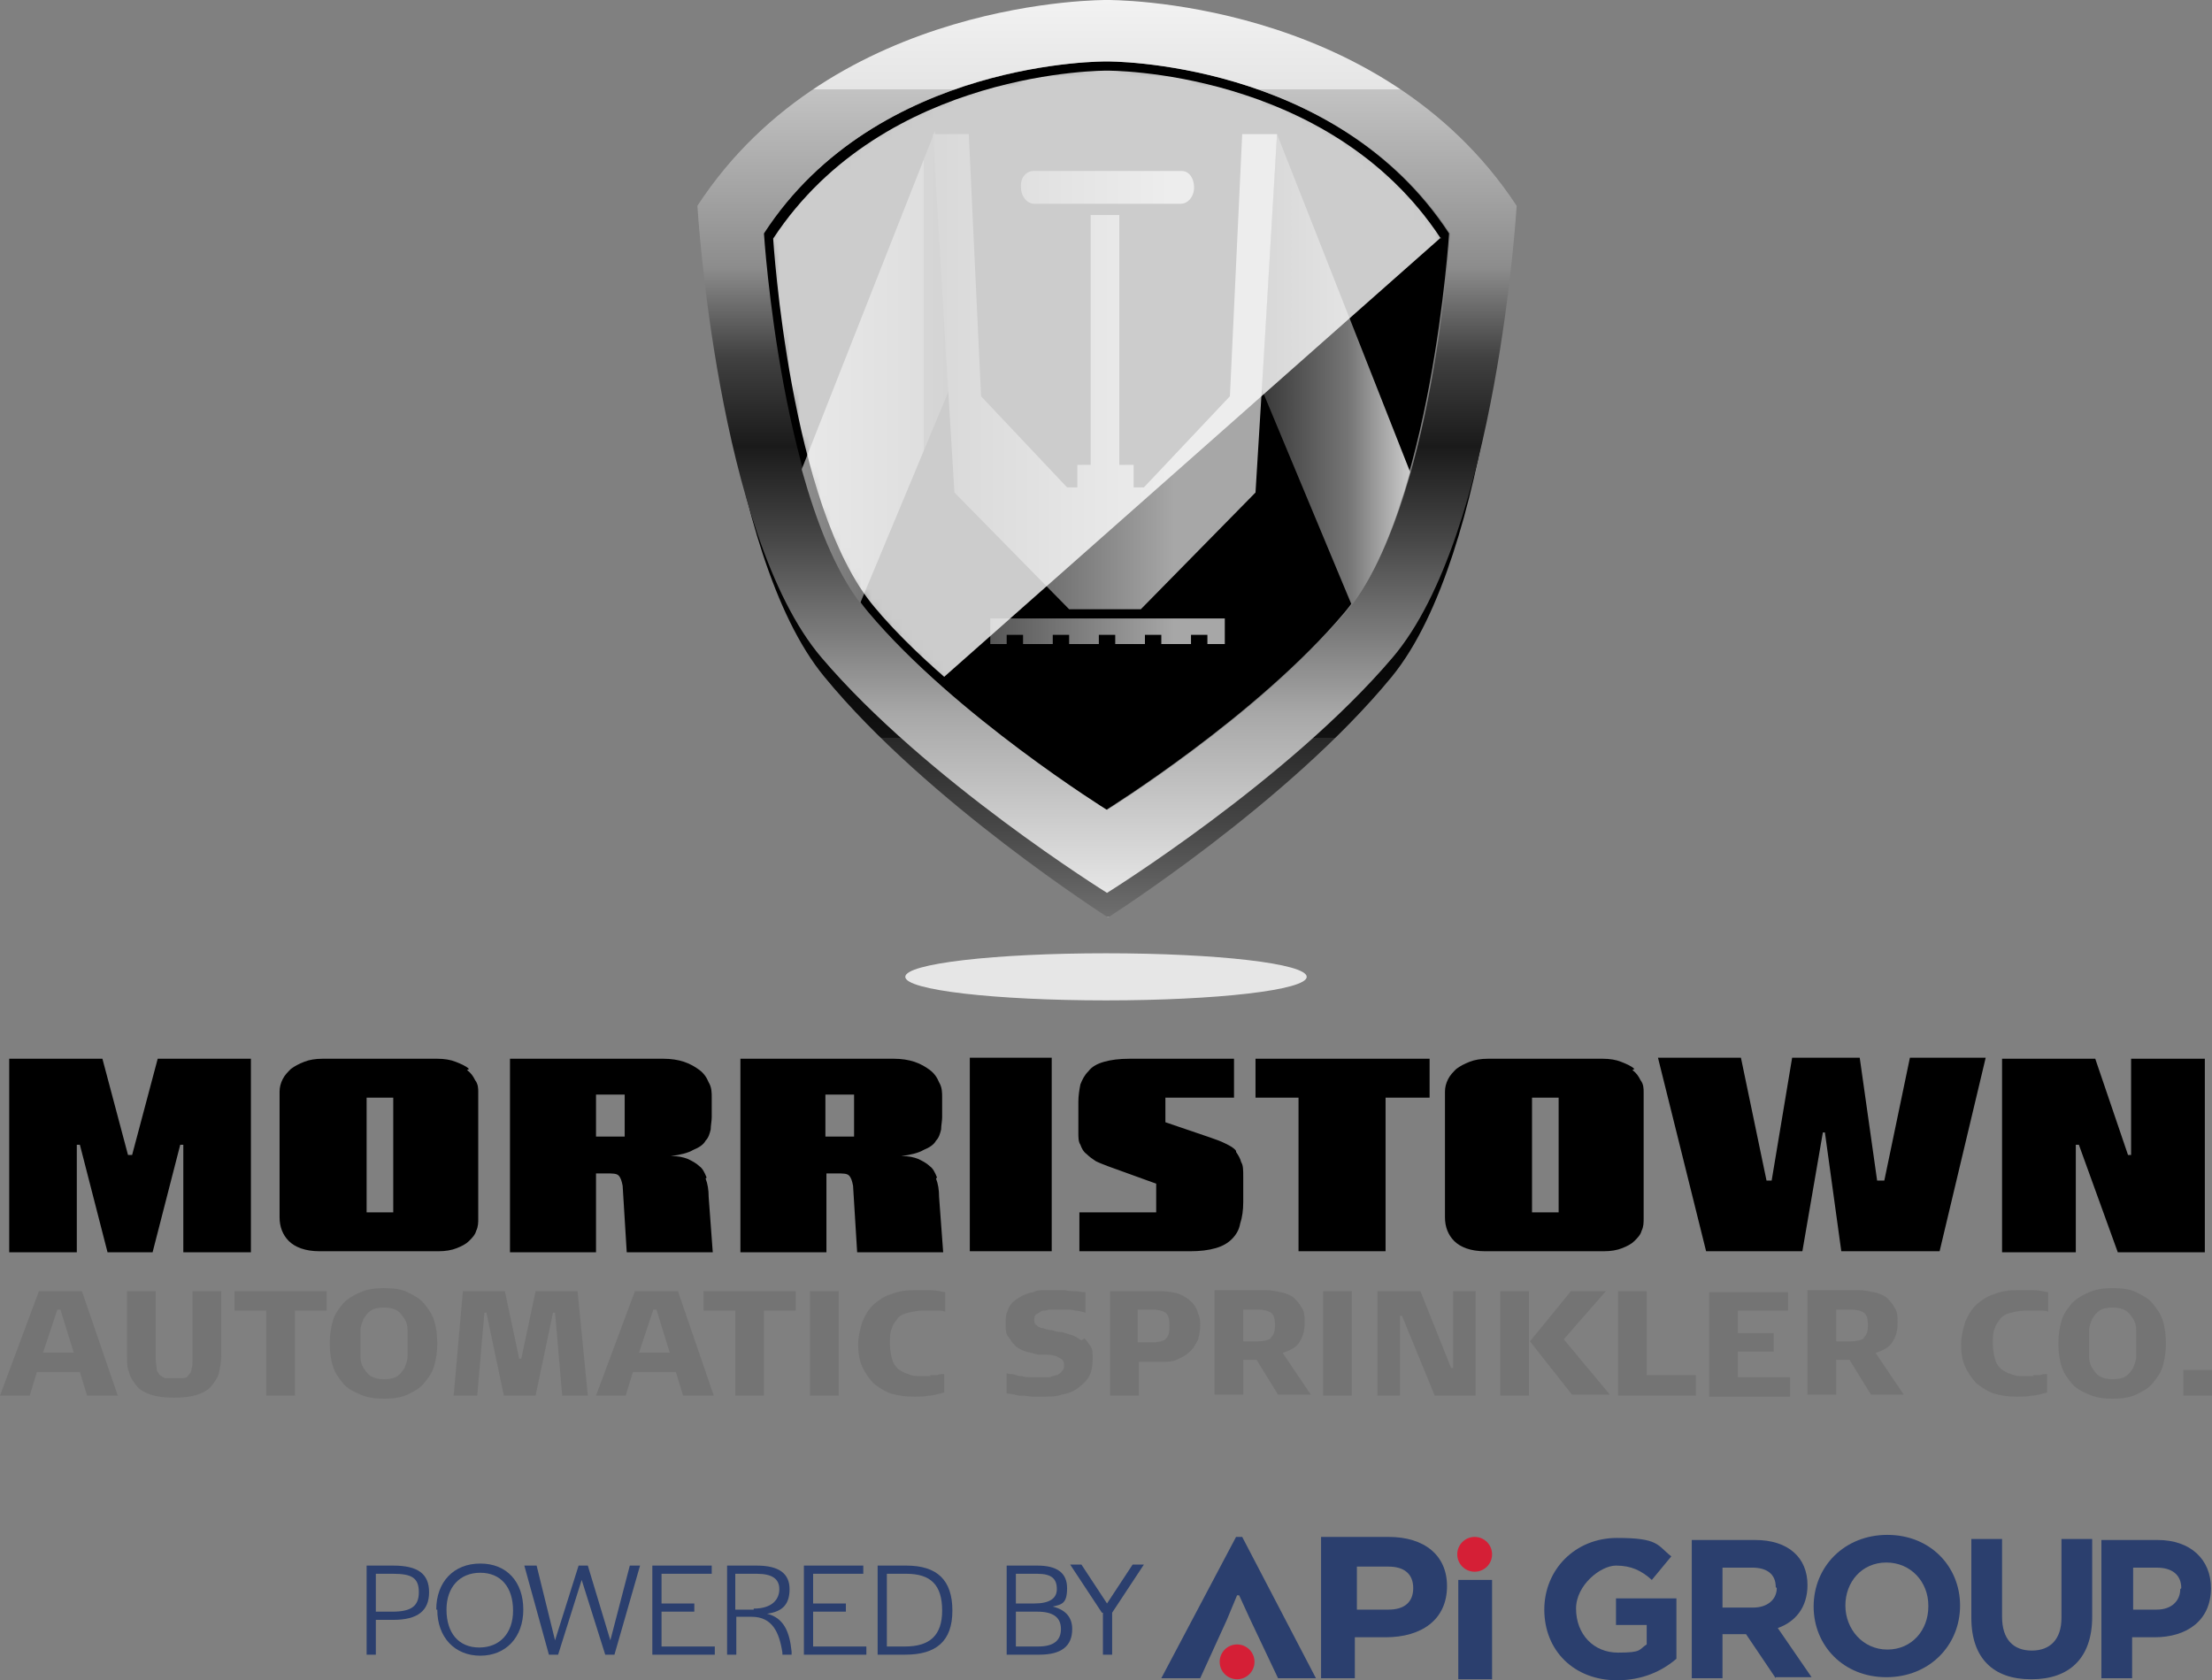 <svg data-name="Layer 1" xmlns="http://www.w3.org/2000/svg" xmlns:xlink="http://www.w3.org/1999/xlink" version="1.1" viewBox="0 0 216 164.1" preserveAspectRatio="xMinYMin">
  <rect x="0" y="0" width="216" height="164.1" fill="#808080" stroke="none"/>
  <defs>
    <style>
      .cls-1 {
        fill: #2b3f6e;
      }

      .cls-1, .cls-2, .cls-3, .cls-4, .cls-5, .cls-6, .cls-7, .cls-8, .cls-9, .cls-10, .cls-11, .cls-12 {
        stroke-width: 0px;
      }

      .cls-13 {
        mask: url(#mask);
      }

      .cls-2 {
        fill: url(#linear-gradient);
      }

      .cls-2, .cls-4, .cls-5, .cls-6, .cls-7, .cls-8, .cls-10, .cls-11 {
        fill-rule: evenodd;
      }

      .cls-3, .cls-11 {
        fill: #000;
      }

      .cls-4 {
        fill: url(#linear-gradient-3);
      }

      .cls-5 {
        fill: url(#linear-gradient-2);
      }

      .cls-6 {
        fill: url(#linear-gradient-4);
      }

      .cls-7 {
        fill: url(#linear-gradient-5);
      }

      .cls-8 {
        fill: #e6e6e6;
      }

      .cls-9 {
        fill: #d51f36;
      }

      .cls-10 {
        fill: #fff;
        opacity: .8;
      }

      .cls-12 {
        fill: #747474;
      }
    </style>
    <linearGradient id="linear-gradient" x1="108.1" y1="89.5" x2="108.1" y2="2.3" gradientUnits="userSpaceOnUse">
      <stop offset="0" stop-color="#999"/>
      <stop offset="0" stop-color="#6f6f6f"/>
      <stop offset=".1" stop-color="#474747"/>
      <stop offset=".2" stop-color="#282828"/>
      <stop offset=".2" stop-color="#121212"/>
      <stop offset=".3" stop-color="#040404"/>
      <stop offset=".4" stop-color="#000"/>
    </linearGradient>
    <linearGradient id="linear-gradient-2" x1="108.1" y1="87.2" x2="108.1" y2="0" gradientUnits="userSpaceOnUse">
      <stop offset="0" stop-color="#fff"/>
      <stop offset="0" stop-color="#e6e6e6"/>
      <stop offset=".2" stop-color="#a8a8a8"/>
      <stop offset=".4" stop-color="#454545"/>
      <stop offset=".5" stop-color="#1a1a1a"/>
      <stop offset=".6" stop-color="#414141"/>
      <stop offset=".7" stop-color="#8c8c8c"/>
      <stop offset=".9" stop-color="#c3c3c3"/>
      <stop offset=".9" stop-color="#e5e5e5"/>
      <stop offset="1" stop-color="#f2f2f2"/>
    </linearGradient>
    <linearGradient id="linear-gradient-3" x1="78.3" y1="36" x2="137.7" y2="36" gradientUnits="userSpaceOnUse">
      <stop offset="0" stop-color="#ccc"/>
      <stop offset="0" stop-color="#8f8f8f"/>
      <stop offset=".2" stop-color="#5c5c5c"/>
      <stop offset=".2" stop-color="#343434"/>
      <stop offset=".3" stop-color="#171717"/>
      <stop offset=".4" stop-color="#060606"/>
      <stop offset=".4" stop-color="#000"/>
      <stop offset=".6" stop-color="#000"/>
      <stop offset=".7" stop-color="#212121"/>
      <stop offset=".9" stop-color="#767676"/>
      <stop offset="1" stop-color="#ccc"/>
    </linearGradient>
    <linearGradient id="linear-gradient-4" x1="91.2" y1="38" x2="124.8" y2="38" gradientUnits="userSpaceOnUse">
      <stop offset="0" stop-color="#3e3e3e"/>
      <stop offset=".7" stop-color="#a7a7a7"/>
    </linearGradient>
    <linearGradient id="linear-gradient-5" x1="128.9" y1="10.3" x2="85.7" y2="61.8" gradientUnits="userSpaceOnUse">
      <stop offset="0" stop-color="#fff"/>
      <stop offset=".6" stop-color="#000"/>
    </linearGradient>
    <mask id="mask" x="74.6" y="6" width="67" height="73.1" maskUnits="userSpaceOnUse">
      <path class="cls-7" d="M131.4,59.8c-8.5,10.1-23.3,19.3-23.3,19.3,0,0-14.8-9.2-23.3-19.3-8.5-10.1-10.2-37-10.2-37C85.8,5.7,108.1,6,108.1,6c0,0,22.3-.2,33.5,16.8,0,0-1.6,26.9-10.2,37Z"/>
    </mask>
  </defs>
  <g>
    <g>
      <path class="cls-11" d="M108,6s-22.3-.2-33.5,16.8c0,0,1.6,26.9,10.2,37,8.5,10.1,23.3,19.3,23.3,19.3,0,0,14.8-9.2,23.3-19.3,8.5-10.1,10.2-37,10.2-37-11.2-17.1-33.5-16.8-33.5-16.8Z"/>
      <path class="cls-2" d="M108.1,2.3s-25.9-.3-39.1,19.7c0,0,1.5,32,11.5,44.1,10,12.2,27.7,23.5,27.7,23.5,0,0,17.6-11.2,27.7-23.5,9.9-12.1,11.5-44.1,11.5-44.1C134,2,108.1,2.3,108.1,2.3ZM132,59.8c-8.7,10.5-23.9,20.2-23.9,20.2,0,0-15.2-9.7-23.9-20.2-8.6-10.5-10-38.1-10-38.1C85.7,4.4,108.2,4.6,108.2,4.6c0,0,22.4-.2,33.9,17.1,0,0-1.4,27.6-10,38.1Z"/>
      <path class="cls-5" d="M108.1,0s-26.7-.3-40,20.1c0,0,1.9,32.1,12.1,44.1,10.2,12,27.9,23,27.9,23,0,0,17.7-11,27.9-23,10.2-12,12.1-44.1,12.1-44.1C134.7-.3,108.1,0,108.1,0ZM131.4,59.8c-8.5,10.1-23.3,19.3-23.3,19.3,0,0-14.8-9.2-23.3-19.3-8.5-10.1-10.2-37-10.2-37C85.7,5.7,108.1,6,108.1,6c0,0,22.3-.2,33.5,16.8,0,0-1.6,26.9-10.2,37Z"/>
      <path class="cls-4" d="M124.7,13l-1.5,25,8.8,21.1c2.5-3.3,4.3-8.1,5.7-13l-13-33ZM78.3,45.9c1.4,5,3.2,9.7,5.7,13l8.8-21.1-1.5-25-13,33Z"/>
      <path class="cls-6" d="M100.9,19.9h14.4c.7,0,1.3-.7,1.3-1.6,0-.9-.5-1.6-1.2-1.6h-14.5c-.7,0-1.3.7-1.2,1.6,0,.9.6,1.6,1.3,1.6ZM96.7,62.9h1.6v-.9h1.6v.9h2.9v-.9h1.6v.9h2.9v-.9h1.6v.9h2.9v-.9h1.6v.9h2.9v-.9h1.6v.9h1.7v-2.5c.1,0-22.9,0-22.9,0v2.5ZM124.8,13.1h-3.5l-1.2,25.6-8.4,8.9h0s-1,0-1,0v-2.2s-1.4,0-1.4,0v-24.4c.1,0-2.8,0-2.8,0v24.4c.1,0-1.3,0-1.3,0v2.2s-1,0-1,0h0s-8.4-8.9-8.4-8.9l-1.2-25.6h-3.5l1.3,21.9h0s.8,13.1.8,13.1l11.2,11.4h0s7,0,7,0h0s11.2-11.4,11.2-11.4l.8-13.1h0s1.3-21.9,1.3-21.9Z"/>
      <g class="cls-13">
        <path class="cls-10" d="M140.7,23.3c-10.9-16.6-32.6-16.4-32.6-16.4,0,0-21.7-.2-32.6,16.4,0,0,1.6,26.2,9.9,36,2,2.4,4.4,4.7,6.8,6.8l48.5-42.9Z"/>
      </g>
    </g>
    <path class="cls-3" d="M12.8,112.8h-.3l-2.5-9.4H.9v18.9h6.6v-10.5h.3l2.7,10.5h4.4l2.7-10.5h.3v10.5h6.6v-18.9h-9.1l-2.5,9.4ZM45.8,104.4c-.3-.3-.8-.5-1.3-.7-.5-.2-1.1-.3-1.8-.3-.1,0-.5,0-1.1,0-.6,0-1.2,0-1.8,0-.7,0-1.2,0-1.8,0-.5,0-.9,0-.9,0s-.4,0-.9,0c-.5,0-1.1,0-1.8,0-.7,0-1.3,0-1.8,0-.6,0-.9,0-1.1,0-.7,0-1.3.1-1.8.3-.5.2-.9.4-1.3.7-.3.3-.6.6-.8,1-.2.4-.3.8-.3,1.2v12.3c0,.9.3,1.7.9,2.3.6.6,1.6,1,3,1,.1,0,.3,0,.6,0,.3,0,.7,0,1.1,0,.4,0,.8,0,1.3,0s.9,0,1.3,0c.4,0,.7,0,1,0h.5c.1,0,.4,0,1,0,.6,0,1.2,0,1.8,0,.7,0,1.3,0,1.9,0,.6,0,.9,0,1.1,0,.7,0,1.3-.1,1.8-.3.5-.2.9-.4,1.2-.7.3-.3.6-.6.7-1,.2-.4.2-.8.2-1.2v-12.3c0-.4,0-.8-.3-1.2-.2-.4-.4-.7-.8-1ZM38.4,118.4h-2.6v-11.2h2.6v11.2ZM69,115c-.2-.5-.4-.9-.7-1.1-.3-.3-.7-.5-1.1-.7-.5-.2-1-.3-1.7-.3.9-.1,1.7-.3,2.2-.6.5-.2,1-.5,1.2-.9.3-.3.4-.7.5-1.1,0-.4.1-.8.1-1.2v-1.9c0-.5,0-1-.3-1.5-.2-.5-.5-.9-.9-1.2-.4-.3-.9-.6-1.5-.8-.6-.2-1.3-.3-2-.3h-15v18.9h8.4v-7.7h1c.6,0,1,0,1.2.2.2.2.3.5.4,1l.4,6.5h8.4l-.4-5.4c0-.7-.1-1.3-.3-1.8ZM61,111h-2.8v-4.1h2.8v4.1ZM91.5,115c-.2-.5-.4-.9-.7-1.1-.3-.3-.7-.5-1.1-.7-.5-.2-1-.3-1.7-.3.9-.1,1.7-.3,2.2-.6.5-.2,1-.5,1.2-.9.3-.3.4-.7.5-1.1,0-.4.1-.8.1-1.2v-1.9c0-.5,0-1-.3-1.5-.2-.5-.5-.9-.9-1.2-.4-.3-.9-.6-1.5-.8-.6-.2-1.3-.3-2-.3h-15v18.9h8.4v-7.7h1c.6,0,1,0,1.2.2.2.2.3.5.4,1l.4,6.5h8.4l-.4-5.4c0-.7-.1-1.3-.3-1.8ZM83.4,111h-2.8v-4.1h2.8v4.1ZM94.7,122.2h8v-18.9h-8v18.9ZM120.7,112.4c-.2-.3-.6-.5-1-.7-.4-.2-.9-.4-1.5-.6l-4.4-1.5v-2.4h6.7v-3.8h-10.2c-1,0-1.8.1-2.5.3-.7.2-1.2.5-1.5.9-.4.4-.6.8-.8,1.3-.1.5-.2,1.1-.2,1.7v3c0,.5,0,.9.2,1.2.1.3.3.7.6.9.3.3.6.5.9.7.4.2.7.3,1.2.5l4.7,1.7v2.8h-7.5v3.8h10.8c1,0,1.8-.1,2.5-.3.7-.2,1.2-.5,1.6-.9.4-.4.7-.9.8-1.5.2-.6.3-1.3.3-2.1v-2.5c0-.6,0-1.1-.2-1.4-.1-.4-.3-.7-.5-1ZM122.6,107.2h4.2v15h8.5v-15h4.3v-3.8h-17v3.8ZM159.6,104.4c-.3-.3-.8-.5-1.3-.7-.5-.2-1.1-.3-1.8-.3-.1,0-.5,0-1.1,0-.6,0-1.2,0-1.8,0-.7,0-1.2,0-1.8,0-.5,0-.9,0-.9,0s-.4,0-.9,0c-.5,0-1.1,0-1.8,0-.7,0-1.3,0-1.8,0-.6,0-.9,0-1.1,0-.7,0-1.3.1-1.8.3-.5.2-.9.4-1.3.7-.3.3-.6.6-.8,1-.2.4-.3.8-.3,1.2v12.3c0,.9.3,1.7.9,2.3.6.6,1.6,1,3,1,.1,0,.3,0,.6,0,.3,0,.7,0,1.1,0,.4,0,.8,0,1.3,0s.9,0,1.3,0c.4,0,.7,0,1,0h.5c.1,0,.4,0,1,0,.6,0,1.2,0,1.8,0,.7,0,1.3,0,1.9,0,.6,0,.9,0,1.1,0,.7,0,1.3-.1,1.8-.3s.9-.4,1.2-.7c.3-.3.6-.6.7-1,.2-.4.2-.8.2-1.2v-12.3c0-.4,0-.8-.3-1.2-.2-.4-.4-.7-.8-1ZM152.2,118.4h-2.6v-11.2h2.6v11.2ZM183.8,115.3h-.5l-1.7-12h-6.6l-2,12h-.5l-2.5-12h-8.1l4.7,18.9h9.4l2-11.6h.2l1.6,11.6h9.6l4.5-18.9h-7.4l-2.5,12ZM208.1,103.4v9.4h-.3l-3.2-9.4h-9.1v18.9h7.2v-10.5h.3l3.8,10.5h8.5v-18.9h-7.2Z"/>
    <path class="cls-12" d="M3.8,126.1l-3.8,10.2h2.9l.7-2.3h4.2l.7,2.3h3l-3.5-10.2H3.8ZM4.2,132.1l1.4-4.2h.3l1.3,4.2h-3ZM18.8,132.7c0,.4,0,.7-.1,1,0,.3-.2.5-.3.6-.1.2-.3.3-.6.3-.2,0-.5,0-.8,0s-.6,0-.8,0c-.2,0-.4-.2-.6-.3-.1-.2-.3-.4-.3-.6,0-.3-.1-.6-.1-1v-6.6h-2.8v6.4c0,.5,0,1.1.2,1.5.1.5.4.9.7,1.3.3.4.8.7,1.4.9.6.2,1.3.3,2.3.3s1.7-.1,2.3-.3c.6-.2,1.1-.5,1.4-.9.3-.4.6-.8.7-1.3.1-.5.2-1,.2-1.5v-6.4h-2.8v6.6ZM22.9,128h3.1v8.3h2.8v-8.3h3.1v-1.9h-9v1.9ZM41.4,127.3c-.4-.5-1-.8-1.6-1.1-.6-.3-1.4-.4-2.3-.4s-1.6.1-2.3.4c-.7.3-1.2.6-1.7,1.1-.4.5-.8,1-1,1.7-.2.7-.3,1.4-.3,2.2s.1,1.6.3,2.2c.2.7.6,1.2,1,1.7.4.5,1,.8,1.7,1.1.7.3,1.4.4,2.3.4s1.6-.1,2.3-.4c.6-.3,1.2-.6,1.6-1.1.4-.5.8-1,1-1.7.2-.7.3-1.4.3-2.2s-.1-1.6-.3-2.2c-.2-.7-.6-1.2-1-1.7ZM39.8,132.5c0,.4-.2.8-.3,1.1-.2.3-.4.6-.7.8-.3.2-.7.3-1.3.3s-.9-.1-1.3-.3c-.3-.2-.5-.5-.7-.8-.2-.3-.3-.7-.3-1.1,0-.4,0-.9,0-1.3s0-.9,0-1.3c0-.4.2-.8.3-1.1.2-.3.4-.6.7-.8.3-.2.7-.3,1.3-.3s.9.1,1.3.3c.3.2.5.5.7.8.2.3.3.7.3,1.1,0,.4,0,.9,0,1.3s0,.9,0,1.3ZM52.3,126.1l-1.4,6.6h-.2l-1.4-6.6h-4.1l-.9,10.2h2.3l.7-8.1h.2l1.7,8.1h3.1l1.7-8.1h.2l.7,8.1h2.5l-1-10.2h-4.1ZM62,126.1l-3.8,10.2h2.9l.7-2.3h4.2l.7,2.3h3l-3.5-10.2h-4.2ZM62.4,132.1l1.4-4.2h.3l1.3,4.2h-3ZM68.7,128h3.1v8.3h2.8v-8.3h3.1v-1.9h-9v1.9ZM79.1,136.3h2.8v-10.2h-2.8v10.2ZM90.9,134.4c-.3,0-.5,0-.8,0-.5,0-1,0-1.4-.2-.4-.1-.7-.3-1-.5-.3-.3-.5-.6-.6-1-.1-.4-.2-.9-.2-1.5s0-1.1.2-1.5c.1-.4.4-.7.6-1,.3-.3.6-.4,1-.5.4-.1.9-.2,1.4-.2s.5,0,.8,0c.3,0,.5,0,.7,0s.4,0,.7.1v-1.9c-.5-.1-1-.2-1.5-.2-.5,0-1,0-1.5,0-.8,0-1.6.1-2.3.4-.7.2-1.2.6-1.7,1-.5.5-.8,1-1.1,1.7-.2.7-.4,1.4-.4,2.2s.1,1.5.4,2.2c.3.6.7,1.2,1.1,1.6.5.4,1.1.8,1.7,1,.7.2,1.4.3,2.2.3s1,0,1.5-.1c.5,0,1-.2,1.5-.3v-1.8c-.3,0-.5,0-.7.1-.2,0-.5,0-.7,0ZM105.6,130.9c-.3-.2-.6-.4-.9-.5-.3-.1-.7-.2-1-.3-.4,0-.7-.1-1-.2-.3,0-.6-.1-.9-.2-.3,0-.5-.2-.6-.3-.2-.1-.2-.3-.2-.5s0-.5.3-.6c.2-.1.4-.3.6-.3.2,0,.5-.1.7-.1.2,0,.4,0,.6,0,.3,0,.6,0,.9,0,.3,0,.6,0,.9.1.3,0,.6.1,1,.2v-2c-.4,0-.7-.1-1-.1-.3,0-.6,0-1-.1-.4,0-.8,0-1.2,0s-.5,0-.9,0c-.3,0-.7,0-1,.2-.3,0-.7.2-1,.3-.3.2-.6.3-.9.6-.3.2-.5.6-.6.9-.2.4-.2.8-.2,1.3s0,1,.3,1.3c.2.3.4.6.7.9.3.2.6.4,1,.5.4.1.8.2,1.2.3.2,0,.5,0,.7,0,.3,0,.6,0,.8.1.3,0,.5.2.7.3.2.1.3.3.3.6s0,.4-.2.6c-.1.2-.3.3-.5.4-.2,0-.4.1-.7.2-.3,0-.5,0-.7,0s-.6,0-1,0c-.4,0-.7,0-1-.1-.3,0-.6-.1-.9-.2-.3,0-.4,0-.6-.1v2c.4,0,.8.1,1.2.2.3,0,.7,0,1.2.1.4,0,.9,0,1.3,0s1.2,0,1.7-.2c.6-.1,1.1-.3,1.5-.6.4-.3.8-.6,1.1-1.1.3-.5.4-1.1.4-1.8s0-.9-.2-1.2c-.2-.3-.4-.6-.6-.8ZM116.4,127.2c-.3-.3-.7-.6-1.2-.8-.5-.2-1.2-.3-2-.3h-4.8v10.2h2.8v-3.3h2.2c.7,0,1.2,0,1.7-.3.5-.2.9-.5,1.2-.8.3-.3.5-.7.7-1.1.1-.4.2-.9.2-1.3s0-.8-.2-1.2c-.1-.4-.3-.8-.6-1.1ZM113.8,130.8c-.3.2-.7.3-1.3.3h-1.4v-3.2h1.4c.6,0,1,.1,1.3.3.3.2.4.6.4,1.3s-.1,1-.4,1.3ZM125.3,132.1c.4-.1.8-.3,1.1-.5.3-.2.5-.5.7-.9.2-.4.3-.9.3-1.5s0-1.1-.3-1.5c-.2-.4-.5-.7-.8-1-.3-.2-.7-.4-1.2-.5-.5-.1-1-.2-1.5-.2h-5v10.2h2.8v-3.4h1.3l2.1,3.4h3.2l-2.7-4v-.2ZM124.1,130.7c-.3.2-.7.3-1.3.3h-1.4v-3.1h1.4c.6,0,1,.1,1.3.3.3.2.4.6.4,1.2s-.1,1-.4,1.2ZM129.2,136.3h2.8v-10.2h-2.8v10.2ZM141.9,133.6h-.2l-3-7.5h-4.2v10.2h2.2v-7.8h.2l3.2,7.8h4v-10.2h-2.2v7.5ZM146.5,136.3h2.8v-10.2h-2.8v10.2ZM156.8,126.1h-3.4l-4,4.9,4.1,5.2h3.7l-4.5-5.4,4.2-4.8ZM160.8,126.1h-2.8v10.2h7.6v-2h-4.8v-8.2ZM169.7,132h3.5v-1.8h-3.5v-2.2h4.9v-1.8h-7.7v10.2h7.9v-1.9h-5.1v-2.4ZM183.2,132.1c.4-.1.8-.3,1.1-.5.3-.2.5-.5.7-.9.2-.4.3-.9.3-1.5s0-1.1-.3-1.5c-.2-.4-.5-.7-.8-1-.3-.2-.7-.4-1.2-.5-.5-.1-1-.2-1.5-.2h-5v10.2h2.8v-3.4h1.3l2.1,3.4h3.2l-2.7-4v-.2ZM182,130.7c-.3.2-.7.3-1.3.3h-1.4v-3.1h1.4c.6,0,1,.1,1.3.3.3.2.4.6.4,1.2s-.1,1-.4,1.2ZM198.6,134.4c-.3,0-.5,0-.8,0-.5,0-1,0-1.4-.2-.4-.1-.7-.3-1-.5-.3-.3-.5-.6-.6-1-.1-.4-.2-.9-.2-1.5s0-1.1.2-1.5c.1-.4.4-.7.6-1,.3-.3.6-.4,1-.5.4-.1.9-.2,1.4-.2s.5,0,.8,0c.3,0,.5,0,.7,0,.2,0,.4,0,.7.1v-1.9c-.5-.1-1-.2-1.5-.2-.5,0-1,0-1.5,0-.8,0-1.6.1-2.3.4-.7.2-1.2.6-1.7,1-.5.5-.8,1-1.1,1.7-.2.7-.4,1.4-.4,2.2s.1,1.5.4,2.2c.3.6.7,1.2,1.1,1.6.5.4,1.1.8,1.7,1,.7.2,1.4.3,2.2.3s1,0,1.5-.1c.5,0,1-.2,1.5-.3v-1.8c-.3,0-.5,0-.7.1-.2,0-.5,0-.7,0ZM210.2,127.3c-.4-.5-1-.8-1.6-1.1-.6-.3-1.4-.4-2.3-.4s-1.6.1-2.3.4c-.7.3-1.2.6-1.7,1.1-.4.5-.8,1-1,1.7-.2.7-.3,1.4-.3,2.2s.1,1.6.3,2.2c.2.7.6,1.2,1,1.7.4.5,1,.8,1.7,1.1.7.3,1.4.4,2.3.4s1.6-.1,2.3-.4c.6-.3,1.2-.6,1.6-1.1.4-.5.8-1,1-1.7.2-.7.3-1.4.3-2.2s-.1-1.6-.3-2.2c-.2-.7-.6-1.2-1-1.7ZM208.6,132.5c0,.4-.2.8-.3,1.1-.2.3-.4.6-.7.8-.3.2-.7.3-1.3.3s-.9-.1-1.3-.3c-.3-.2-.5-.5-.7-.8-.2-.3-.3-.7-.3-1.1,0-.4,0-.9,0-1.3s0-.9,0-1.3c0-.4.2-.8.3-1.1.2-.3.4-.6.7-.8.3-.2.7-.3,1.3-.3s.9.1,1.3.3c.3.2.5.5.7.8.2.3.3.7.3,1.1,0,.4,0,.9,0,1.3s0,.9,0,1.3ZM213.2,133.8v2.5h2.8v-2.5h-2.8Z"/>
    <path class="cls-8" d="M108,93.1c10.8,0,19.6,1,19.6,2.3s-8.8,2.3-19.6,2.3-19.6-1-19.6-2.3,8.8-2.3,19.6-2.3Z"/>
  </g>
  <g>
    <path class="cls-1" d="M141.3,154.9c0,3.3-2.5,5-6,5h-3v4h-3.3v-13.8h6.6c3.5,0,5.7,1.8,5.7,4.8ZM135.5,153h-3v4.2h3.1c1.5,0,2.4-.7,2.4-2.1s-.9-2.1-2.4-2.1Z"/>
    <path class="cls-1" d="M120.8,155.8l-1,2.4-2.6,5.7h-3.8l7.3-13.8h.6l7.2,13.8h-3.7l-2.7-5.7-1.1-2.4h-.1Z"/>
    <path class="cls-1" d="M142.4,164v-9.7h3.3v9.7h-3.3Z"/>
    <circle class="cls-9" cx="144" cy="151.8" r="1.7"/>
    <circle class="cls-9" cx="120.8" cy="162.3" r="1.7"/>
    <path class="cls-1" d="M157.9,164.1c-4.2,0-7.1-2.9-7.1-6.9h0c0-3.9,3-7,7.1-7s3.9.7,5.3,1.8l-1.9,2.3c-1-.9-2-1.4-3.5-1.4s-3.9,1.9-3.9,4.2h0c0,2.5,1.7,4.3,4.1,4.3s2-.3,2.8-.8v-1.9h-3v-2.6h5.9v5.9c-1.4,1.2-3.3,2.1-5.8,2.1Z"/>
    <path class="cls-1" d="M173.4,163.9l-2.9-4.3h-2.3v4.3h-3v-13.5h6.2c3.2,0,5.1,1.7,5.1,4.4h0c0,2.2-1.2,3.6-2.9,4.2l3.3,4.8h-3.5ZM173.4,155c0-1.3-.9-1.9-2.3-1.9h-2.9v3.9h3c1.4,0,2.3-.8,2.3-1.9h0Z"/>
    <path class="cls-1" d="M184.2,163.8c-4.2,0-7.1-3.1-7.1-6.9h0c0-3.9,3-7,7.2-7s7.1,3.1,7.1,6.9h0c0,3.9-3,7-7.2,7ZM188.3,156.8c0-2.3-1.7-4.2-4.1-4.2s-4,1.9-4,4.2h0c0,2.3,1.7,4.3,4.1,4.3s4-1.9,4-4.2h0Z"/>
    <path class="cls-1" d="M198.3,164c-3.6,0-5.8-2-5.8-6v-7.7h3v7.6c0,2.2,1.1,3.3,2.9,3.3s2.9-1.1,2.9-3.2v-7.7h3v7.6c0,4.1-2.3,6.1-5.9,6.1Z"/>
    <path class="cls-1" d="M210.5,159.9h-2.3v4h-3v-13.5h5.5c3.2,0,5.2,1.9,5.2,4.7h0c0,3.2-2.4,4.8-5.5,4.8ZM213,155.1c0-1.3-.9-2-2.4-2h-2.3v4.1h2.3c1.5,0,2.3-.9,2.3-2h0Z"/>
    <g>
      <path class="cls-1" d="M35.7,152.9h2.7c2.4,0,3.5.8,3.5,2.6s-1.1,2.7-3.5,2.7h-1.7v3.4h-.9v-8.7ZM38.3,157.4c1.8,0,2.6-.5,2.6-1.9s-.7-1.8-2.5-1.8h-1.7v3.7h1.7Z"/>
      <path class="cls-1" d="M42.6,157.2c0-2.7,1.7-4.5,4.3-4.5s4.2,1.8,4.2,4.5-1.7,4.5-4.2,4.5-4.2-1.8-4.2-4.5ZM50.1,157.3h0c0-2.3-1.2-3.7-3.2-3.7s-3.3,1.4-3.3,3.6h0c0,2.3,1.2,3.7,3.2,3.7s3.3-1.4,3.3-3.6Z"/>
      <path class="cls-1" d="M51.4,152.9h1l1.8,7.3,2.3-7.3h.9l2.2,7.3,1.9-7.3h1l-2.5,8.7h-.9l-2.3-7.3-2.3,7.3h-.9l-2.4-8.7Z"/>
      <path class="cls-1" d="M63.7,152.9h5.8v.8h-4.9v2.9h3.2v.8h-3.2v3.4h5.2v.8h-6.1v-8.7Z"/>
      <path class="cls-1" d="M70.9,152.9h3c2.2,0,3.2.8,3.2,2.3s-.7,2.2-2.2,2.4c1.6.4,2.2,1.7,2.4,3.7v.3s-.9,0-.9,0v-.2c-.3-2-1-3.5-3-3.5h-1.5v3.7h-.9v-8.7ZM73.6,157.1c1.8,0,2.5-.9,2.5-1.9s-.7-1.5-2.2-1.5h-2.1v3.5h1.8Z"/>
      <path class="cls-1" d="M78.5,152.9h5.8v.8h-4.9v2.9h3.2v.8h-3.2v3.4h5.2v.8h-6.1v-8.7Z"/>
      <path class="cls-1" d="M85.7,152.9h2.8c3,0,4.5,1.4,4.5,4.4s-1.6,4.3-4.6,4.3h-2.7v-8.7ZM88.4,160.8c2.4,0,3.6-1.1,3.6-3.5h0c0-2.5-1.1-3.6-3.5-3.6h-1.9v7.1h1.8Z"/>
      <path class="cls-1" d="M98.2,152.9h3.1c1.9,0,2.9.7,2.9,2.2s-.5,1.6-1.4,1.8c1.2.3,1.9,1,1.9,2.2,0,1.7-1.1,2.5-3.2,2.5h-3.2v-8.7ZM101,156.6c1.5,0,2.2-.5,2.2-1.4,0-1-.5-1.5-1.9-1.5h-2.1v2.9h1.8ZM101.4,160.8c1.5,0,2.2-.6,2.2-1.7,0-1.1-.7-1.7-2.3-1.7h-2.1v3.4h2.2Z"/>
      <path class="cls-1" d="M107.6,157.5l-3.1-4.7h1.1l2.5,3.8,2.5-3.8h1.1l-3.1,4.7v4.1h-.9v-4.1Z"/>
    </g>
  </g>
</svg>